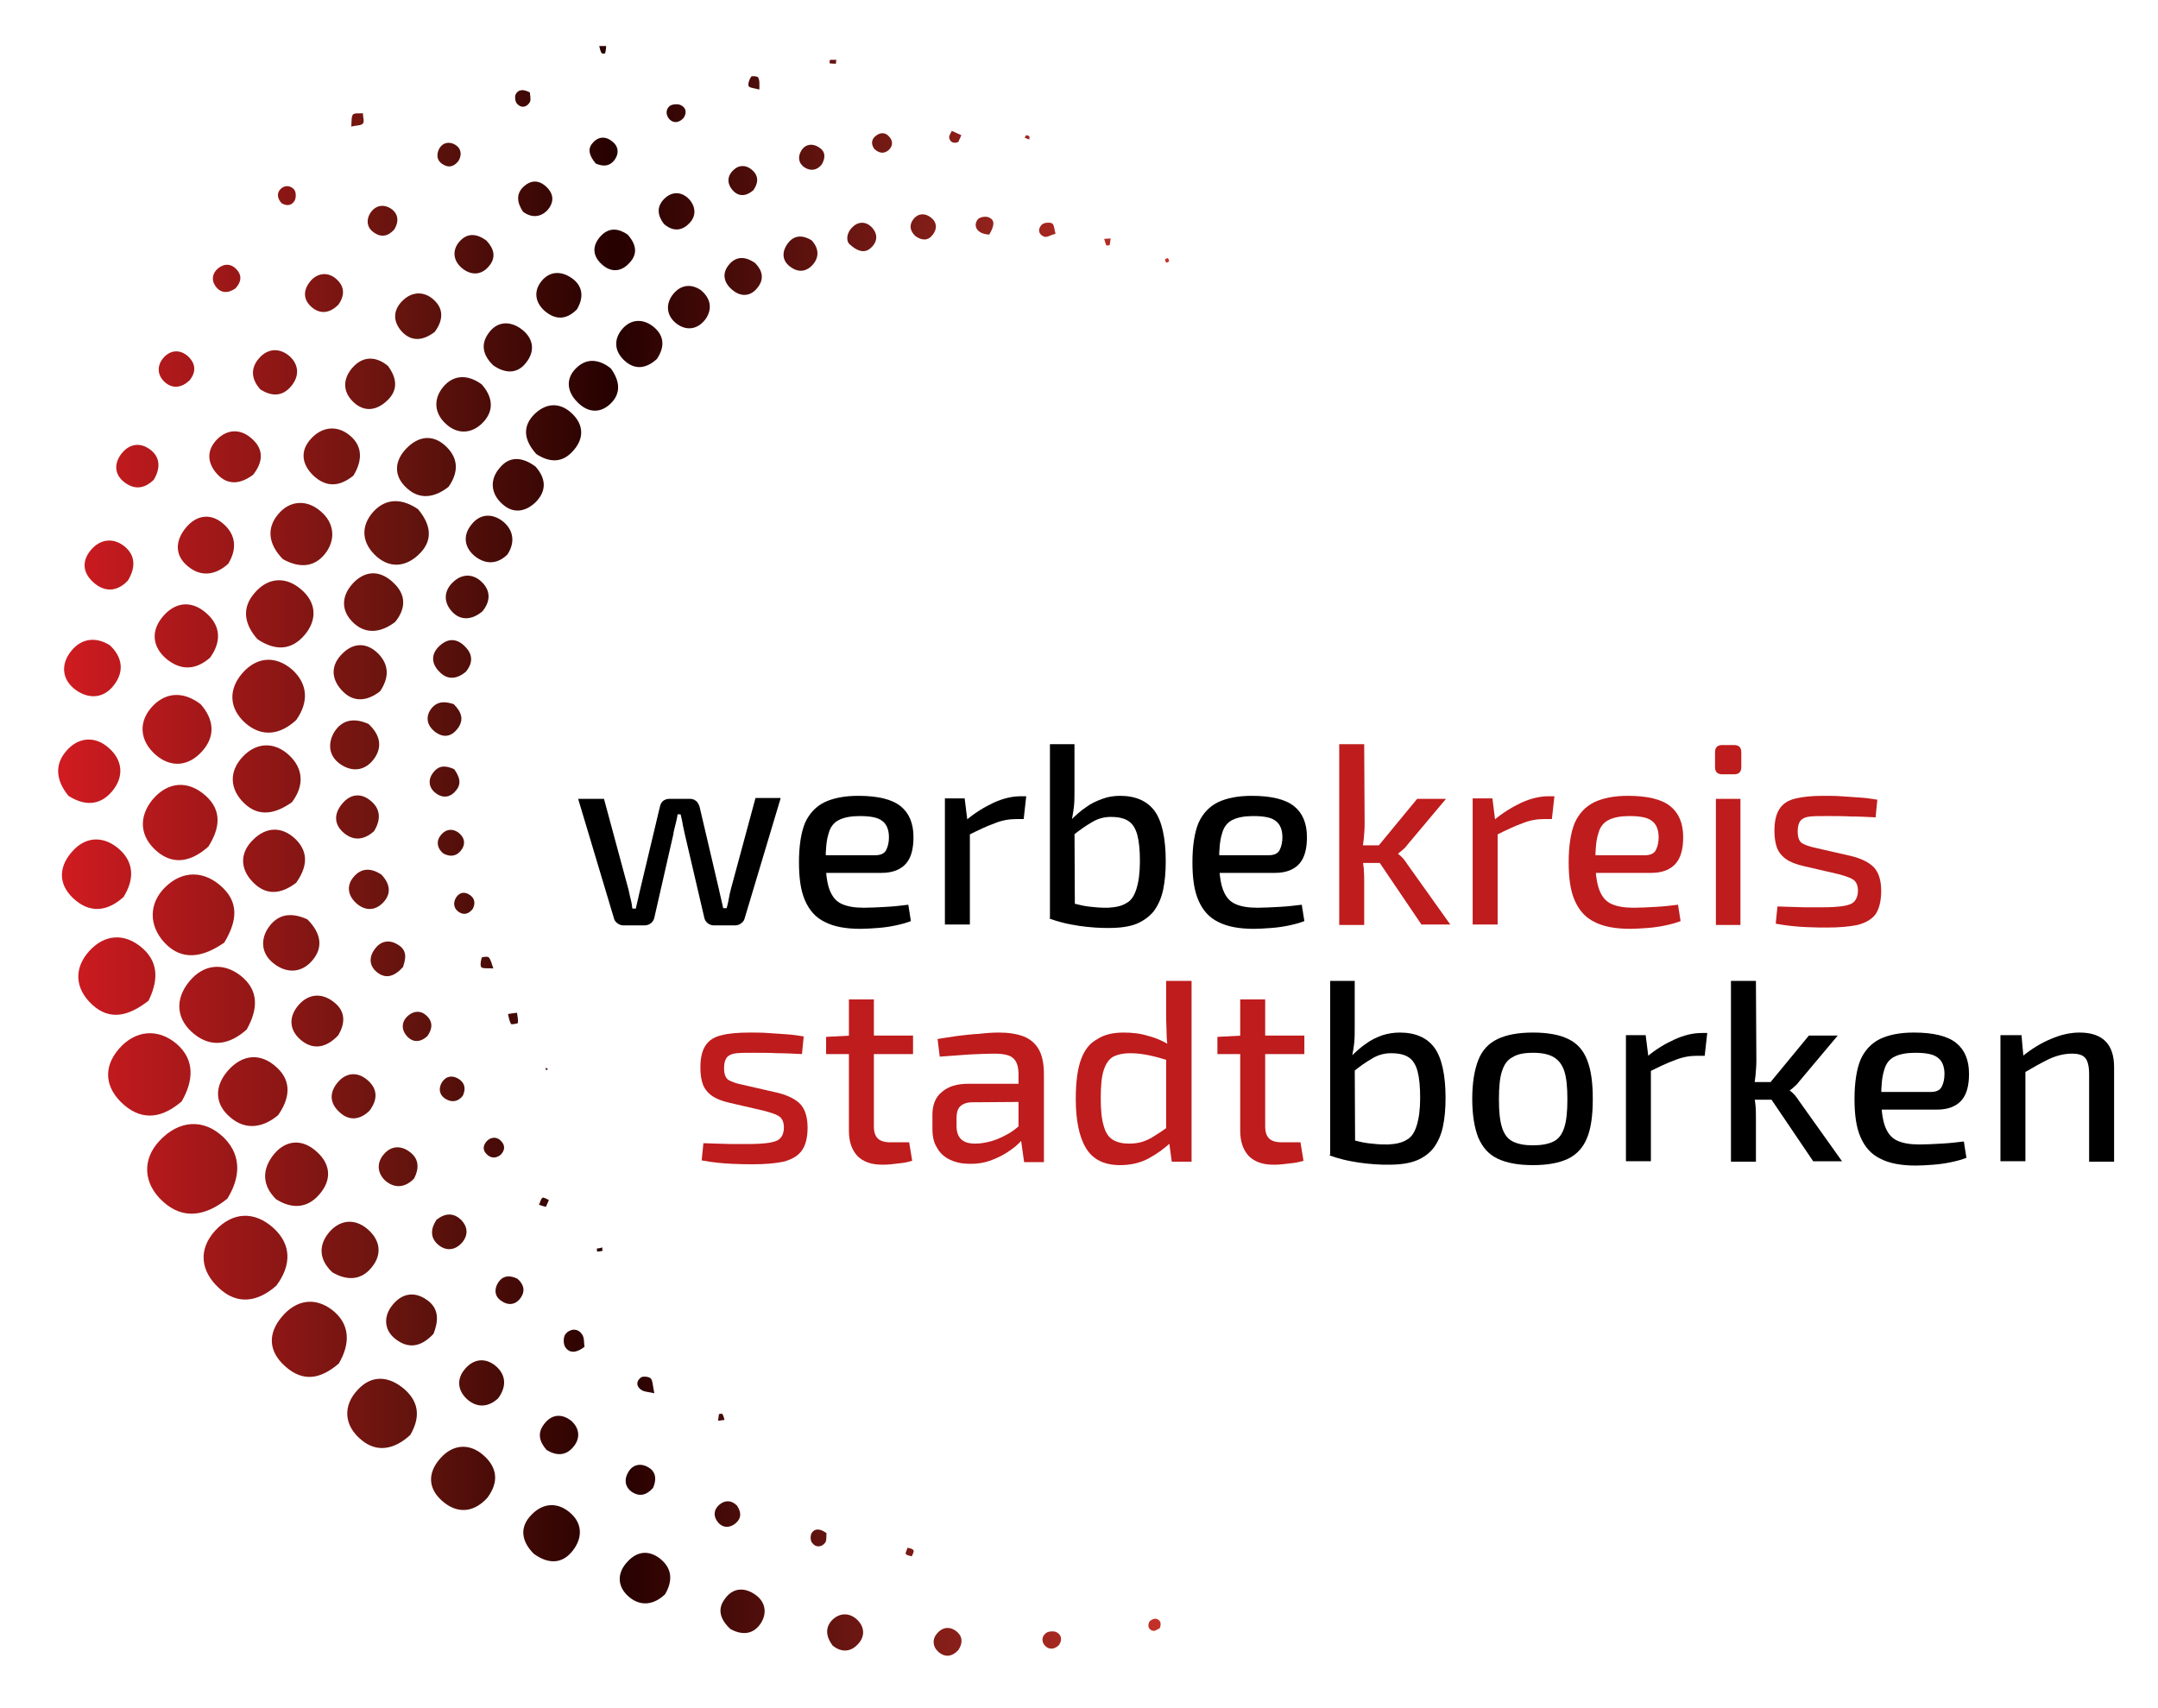 <?xml version="1.0" encoding="utf-8"?>
<!-- Generator: Adobe Illustrator 26.3.1, SVG Export Plug-In . SVG Version: 6.00 Build 0)  -->
<svg version="1.1" id="Ebene_1" xmlns="http://www.w3.org/2000/svg" xmlns:xlink="http://www.w3.org/1999/xlink" x="0px" y="0px"
	 viewBox="0 0 501.3 396.9" style="enable-background:new 0 0 501.3 396.9;" xml:space="preserve">
<style type="text/css">
	.st0{fill:none;}
	.st1{enable-background:new    ;}
	.st2{fill:#BF1C1D;}
	.st3{fill:url(#SVGID_1_);}
</style>
<rect x="133" y="172.9" class="st0" width="493" height="150.1"/>
<g class="st1">
	<path d="M181.3,185.6l-8.3,27.7c-0.1,0.5-0.4,0.9-0.8,1.2c-0.4,0.3-0.9,0.5-1.4,0.5h-5c-0.5,0-1-0.2-1.4-0.5s-0.7-0.8-0.8-1.3
		l-4.5-19.3c-0.2-0.8-0.3-1.5-0.5-2.3c-0.1-0.8-0.3-1.6-0.5-2.4h-0.7c-0.1,0.8-0.3,1.6-0.5,2.4c-0.2,0.8-0.4,1.5-0.5,2.3l-4.4,19.3
		c-0.1,0.5-0.4,1-0.8,1.3c-0.4,0.3-0.9,0.5-1.5,0.5h-4.9c-0.5,0-1-0.2-1.4-0.5c-0.4-0.3-0.7-0.7-0.8-1.2l-8.3-27.7h6l5.7,21.1
		c0.2,0.8,0.3,1.5,0.5,2.2c0.2,0.7,0.3,1.5,0.4,2.2h0.8c0.2-0.8,0.3-1.5,0.5-2.2s0.3-1.5,0.5-2.2l4.6-19.3c0.1-0.5,0.3-0.9,0.7-1.3
		c0.4-0.3,0.9-0.5,1.5-0.5h4.8c0.6,0,1,0.2,1.4,0.5c0.4,0.3,0.6,0.8,0.8,1.3l4.5,19.2c0.2,0.8,0.3,1.5,0.5,2.2
		c0.2,0.7,0.3,1.5,0.5,2.2h0.8c0.2-0.8,0.4-1.5,0.5-2.2c0.1-0.7,0.3-1.5,0.5-2.3l5.7-21.1H181.3z"/>
	<path d="M199.4,184.9c4.5,0,7.8,0.8,9.8,2.4c2,1.6,3,4,3,7.2c0,2.6-0.5,4.7-1.7,6.1c-1.2,1.4-3.1,2.2-5.7,2.2h-16.9v-4.1h15.4
		c1.3,0,2.2-0.4,2.6-1.3c0.4-0.8,0.6-1.8,0.6-2.9c0-1.8-0.6-3.1-1.6-3.8c-1-0.8-2.8-1.1-5.2-1.1c-2,0-3.6,0.3-4.8,0.9
		c-1.2,0.6-2,1.6-2.4,3.1c-0.5,1.5-0.7,3.6-0.7,6.2c0,3,0.3,5.3,0.9,6.9c0.6,1.6,1.5,2.7,2.8,3.3c1.3,0.6,3,0.9,5.2,0.9
		c1.5,0,3.2-0.1,5.1-0.2c1.9-0.1,3.6-0.3,5.2-0.5l0.6,3.8c-1,0.4-2.1,0.7-3.5,1c-1.4,0.3-2.8,0.5-4.2,0.6c-1.4,0.1-2.8,0.2-4,0.2
		c-3.4,0-6.2-0.5-8.3-1.6c-2.1-1-3.6-2.7-4.6-5c-1-2.3-1.4-5.2-1.4-8.9c0-3.8,0.5-6.9,1.4-9.1c1-2.2,2.5-3.8,4.5-4.8
		C193.6,185.4,196.2,184.9,199.4,184.9z"/>
	<path d="M224.1,185.6l0.7,5.6l0.5,0.8v22.8h-5.8v-29.3H224.1z M238.4,184.9l-0.6,5.4H236c-1.6,0-3.3,0.3-5,1
		c-1.7,0.6-3.8,1.6-6.2,2.8l-0.4-3.5c2.1-1.8,4.3-3.1,6.4-4.1c2.2-1,4.3-1.5,6.3-1.5H238.4z"/>
	<path d="M249.6,172.9v10.7c0,1.2,0,2.4-0.1,3.5c-0.1,1.1-0.3,2.2-0.5,3.3l0.6,0.8l0.1,22.6l-5.8-0.3v-40.6H249.6z M260.2,184.9
		c3.6,0,6.3,1.2,8,3.5s2.6,6.3,2.6,11.7c0,2.5-0.2,4.7-0.6,6.6s-1.1,3.5-2.1,4.9c-1,1.3-2.4,2.3-4,3c-1.7,0.7-3.9,1-6.5,1
		c-1,0-2.1,0-3.3-0.1c-1.2-0.1-2.4-0.2-3.7-0.4c-1.2-0.2-2.4-0.4-3.6-0.7c-1.2-0.3-2.2-0.6-3.2-1l4.6-3.8c1,0.3,2.1,0.6,3.1,0.8
		c1,0.2,2,0.3,3.1,0.4c1,0.1,2,0.1,2.8,0.1c1.8-0.1,3.2-0.4,4.3-1.1c1.1-0.6,1.8-1.7,2.3-3.3c0.5-1.6,0.8-3.7,0.8-6.4
		c0-2.6-0.2-4.6-0.6-6.1c-0.4-1.5-1.1-2.6-2-3.2c-1-0.7-2.4-1-4.2-1c-1.5,0-3,0.4-4.3,1.2c-1.4,0.8-3,1.9-4.7,3.3l-0.4-3.6
		c1.2-1.2,2.4-2.3,3.6-3.1c1.2-0.9,2.5-1.5,3.9-2C257.4,185.1,258.8,184.9,260.2,184.9z"/>
	<path d="M290.8,184.9c4.5,0,7.8,0.8,9.8,2.4c2,1.6,3,4,3,7.2c0,2.6-0.5,4.7-1.7,6.1c-1.2,1.4-3.1,2.2-5.7,2.2h-16.9v-4.1h15.4
		c1.3,0,2.2-0.4,2.6-1.3c0.4-0.8,0.6-1.8,0.6-2.9c0-1.8-0.6-3.1-1.6-3.8c-1-0.8-2.8-1.1-5.2-1.1c-2,0-3.6,0.3-4.8,0.9
		c-1.2,0.6-2,1.6-2.4,3.1c-0.5,1.5-0.7,3.6-0.7,6.2c0,3,0.3,5.3,0.9,6.9c0.6,1.6,1.5,2.7,2.8,3.3c1.3,0.6,3,0.9,5.2,0.9
		c1.5,0,3.2-0.1,5.1-0.2c1.9-0.1,3.6-0.3,5.2-0.5l0.6,3.8c-1,0.4-2.1,0.7-3.5,1c-1.4,0.3-2.8,0.5-4.2,0.6c-1.4,0.1-2.8,0.2-4,0.2
		c-3.4,0-6.2-0.5-8.3-1.6c-2.1-1-3.6-2.7-4.6-5c-1-2.3-1.4-5.2-1.4-8.9c0-3.8,0.5-6.9,1.4-9.1c1-2.2,2.5-3.8,4.5-4.8
		C285,185.4,287.6,184.9,290.8,184.9z"/>
</g>
<g class="st1">
	<path class="st2" d="M316.9,172.9l0.1,18.4c0,1.3-0.1,2.5-0.2,3.6c-0.1,1.1-0.3,2.2-0.5,3.5c0.2,1.1,0.4,2.3,0.5,3.4
		c0.1,1.2,0.1,2.3,0.1,3.3v9.8h-5.8v-42H316.9z M321.8,196.4v4.1h-6.8v-4.1H321.8z M335.9,185.6l-8.9,10.6c-0.3,0.4-0.6,0.8-1.1,1.2
		s-0.8,0.7-1.1,0.9v0.1c0.3,0.2,0.6,0.5,1.1,1c0.4,0.5,0.8,1,1.1,1.5l9.9,13.9h-6.7l-11.3-16.7l10.3-12.5H335.9z"/>
	<path class="st2" d="M346.7,185.6l0.7,5.6l0.5,0.8v22.8h-5.8v-29.3H346.7z M361.1,184.9l-0.6,5.4h-1.9c-1.6,0-3.3,0.3-5,1
		c-1.7,0.6-3.8,1.6-6.2,2.8l-0.4-3.5c2.1-1.8,4.3-3.1,6.4-4.1c2.2-1,4.3-1.5,6.3-1.5H361.1z"/>
	<path class="st2" d="M378.2,184.9c4.5,0,7.8,0.8,9.8,2.4c2,1.6,3,4,3,7.2c0,2.6-0.5,4.7-1.7,6.1c-1.2,1.4-3.1,2.2-5.7,2.2h-16.9
		v-4.1h15.4c1.3,0,2.2-0.4,2.6-1.3c0.4-0.8,0.6-1.8,0.6-2.9c0-1.8-0.6-3.1-1.6-3.8c-1-0.8-2.8-1.1-5.2-1.1c-2,0-3.6,0.3-4.8,0.9
		c-1.2,0.6-2,1.6-2.4,3.1c-0.5,1.5-0.7,3.6-0.7,6.2c0,3,0.3,5.3,0.9,6.9c0.6,1.6,1.5,2.7,2.8,3.3c1.3,0.6,3,0.9,5.2,0.9
		c1.5,0,3.2-0.1,5.1-0.2c1.9-0.1,3.6-0.3,5.2-0.5l0.6,3.8c-1,0.4-2.1,0.7-3.5,1c-1.4,0.3-2.8,0.5-4.2,0.6s-2.8,0.2-4,0.2
		c-3.4,0-6.2-0.5-8.3-1.6c-2.1-1-3.6-2.7-4.6-5c-1-2.3-1.4-5.2-1.4-8.9c0-3.8,0.5-6.9,1.4-9.1c1-2.2,2.5-3.8,4.5-4.8
		C372.4,185.4,375,184.9,378.2,184.9z"/>
	<path class="st2" d="M402.8,173.1c1.2,0,1.7,0.6,1.7,1.7v3.4c0,1.2-0.6,1.7-1.7,1.7h-2.7c-1.2,0-1.7-0.6-1.7-1.7v-3.4
		c0-1.2,0.6-1.7,1.7-1.7H402.8z M404.3,185.6v29.3h-5.7v-29.3H404.3z"/>
	<path class="st2" d="M423.6,184.9c1.3,0,2.7,0,4.1,0.1c1.5,0.1,2.9,0.2,4.4,0.3c1.5,0.1,2.8,0.3,4,0.5l-0.4,4.1
		c-1.9-0.1-3.8-0.2-5.6-0.2c-1.9-0.1-3.7-0.1-5.5-0.1c-1.8,0-3.1,0-4.1,0.1s-1.7,0.4-2.2,0.9c-0.4,0.5-0.7,1.3-0.7,2.5
		c0,1.4,0.3,2.3,1,2.8c0.7,0.4,1.7,0.8,3.2,1.1l8.3,1.9c2.4,0.6,4.1,1.5,5.2,2.6c1.1,1.2,1.7,3,1.7,5.5c0,2.4-0.5,4.2-1.3,5.4
		c-0.9,1.2-2.3,2-4.2,2.5c-1.9,0.4-4.3,0.6-7.1,0.6c-1.1,0-2.7,0-4.8-0.1c-2.1-0.1-4.5-0.3-7.1-0.8l0.4-4c0.9,0,1.9,0.1,3,0.1
		s2.2,0.1,3.5,0.1c1.2,0,2.5,0,3.7,0c2.2,0,3.8-0.1,5.1-0.3c1.2-0.2,2.1-0.5,2.6-1.1s0.8-1.4,0.8-2.4c0-1.3-0.4-2.2-1.2-2.7
		c-0.8-0.5-1.9-0.8-3.3-1.2l-8.2-1.9c-1.7-0.4-3-0.9-4-1.6c-1-0.7-1.7-1.6-2.1-2.6c-0.4-1.1-0.6-2.4-0.6-4c0-2.2,0.4-3.9,1.2-5.1
		c0.8-1.2,2-2,3.8-2.4S420.8,184.9,423.6,184.9z"/>
</g>
<g class="st1">
</g>
<g class="st1">
	<path class="st2" d="M174.2,239.9c1.3,0,2.7,0,4.1,0.1c1.5,0.1,2.9,0.2,4.4,0.3c1.5,0.1,2.8,0.3,4,0.5l-0.4,4.1
		c-1.9-0.1-3.8-0.2-5.6-0.2c-1.9-0.1-3.7-0.1-5.5-0.1c-1.8,0-3.1,0-4.1,0.1c-1,0.1-1.7,0.4-2.2,0.9c-0.4,0.5-0.7,1.3-0.7,2.5
		c0,1.4,0.3,2.3,1,2.8c0.7,0.4,1.7,0.8,3.2,1.1l8.3,1.9c2.4,0.6,4.1,1.5,5.2,2.6c1.1,1.2,1.7,3,1.7,5.5c0,2.4-0.5,4.2-1.4,5.4
		c-0.9,1.2-2.3,2-4.2,2.5c-1.9,0.4-4.3,0.6-7.1,0.6c-1.1,0-2.7,0-4.8-0.1c-2.1-0.1-4.5-0.3-7.1-0.8l0.4-4c0.9,0,1.9,0.1,3,0.1
		s2.2,0.1,3.5,0.1c1.2,0,2.4,0,3.7,0c2.2,0,3.8-0.1,5.1-0.3c1.2-0.2,2.1-0.5,2.6-1.1c0.5-0.5,0.8-1.4,0.8-2.4c0-1.3-0.4-2.2-1.2-2.7
		c-0.8-0.5-1.9-0.8-3.3-1.2l-8.2-1.9c-1.7-0.4-3-0.9-4-1.6c-1-0.7-1.7-1.6-2.1-2.6c-0.4-1.1-0.6-2.4-0.6-4c0-2.2,0.4-3.9,1.2-5.1
		c0.8-1.2,2-2,3.8-2.4C169.2,240.1,171.4,239.9,174.2,239.9z"/>
	<path class="st2" d="M212.1,240.6v4.3h-20.2v-4l5.8-0.3H212.1z M203,232.1v29.5c0,1.4,0.3,2.3,0.9,2.9c0.6,0.6,1.6,0.9,3,0.9h4.3
		l0.7,4.3c-0.7,0.2-1.5,0.4-2.3,0.5c-0.9,0.1-1.7,0.2-2.6,0.3c-0.9,0.1-1.6,0.1-2.1,0.1c-2.5,0-4.4-0.7-5.7-2c-1.3-1.4-2-3.3-2-5.9
		v-30.5H203z"/>
	<path class="st2" d="M239.8,251.9l-0.1,4.1l-13.8,0.1c-1.4,0-2.3,0.4-2.9,1s-0.8,1.6-0.8,2.7v1.8c0,1.4,0.4,2.5,1.1,3.1
		c0.7,0.7,1.8,1,3.3,1c1.1,0,2.4-0.2,3.8-0.6c1.4-0.4,2.8-1.1,4.2-1.9c1.4-0.9,2.7-2,3.8-3.3v3.8c-0.4,0.6-1,1.2-1.8,2
		c-0.8,0.8-1.8,1.5-2.9,2.2c-1.1,0.7-2.4,1.3-3.8,1.8c-1.4,0.5-2.9,0.7-4.5,0.7c-1.8,0-3.3-0.3-4.6-0.9c-1.3-0.6-2.4-1.5-3.1-2.8
		c-0.8-1.2-1.1-2.7-1.1-4.5v-3.2c0-2.3,0.7-4.1,2.2-5.3c1.5-1.3,3.5-1.9,6.1-1.9H239.8z M232.1,239.9c2.2,0,4.1,0.3,5.7,0.9
		c1.5,0.6,2.7,1.6,3.5,3c0.8,1.4,1.2,3.3,1.2,5.8v20.4h-4.6l-0.9-6.4l-0.4-0.7v-13.3c0-1.7-0.4-3-1.2-3.7c-0.8-0.8-2.3-1.1-4.6-1.1
		c-1.5,0-3.4,0.1-5.7,0.2c-2.3,0.2-4.6,0.3-6.8,0.5l-0.5-4.1c1.4-0.2,2.9-0.5,4.5-0.7c1.7-0.2,3.3-0.4,5.1-0.5
		C229.1,240,230.7,239.9,232.1,239.9z"/>
	<path class="st2" d="M261,239.9c2,0,3.9,0.2,5.8,0.8c1.9,0.5,3.7,1.3,5.3,2.4l-0.4,3.4c-1.8-0.6-3.3-1-4.7-1.3
		c-1.4-0.3-2.9-0.5-4.5-0.5s-2.9,0.3-3.9,0.8c-1,0.6-1.7,1.6-2.2,3.1c-0.5,1.5-0.7,3.7-0.7,6.5c0,2.8,0.2,4.9,0.7,6.5
		c0.4,1.5,1.1,2.6,2.1,3.2c1,0.6,2.2,0.9,3.7,0.9c1.1,0,2.1-0.1,3.1-0.4c0.9-0.3,1.9-0.7,2.9-1.4c1-0.6,2.2-1.4,3.5-2.4l0.5,3.7
		c-1.5,1.5-3.3,2.8-5.3,3.9c-2,1.1-4.3,1.6-6.7,1.6c-3.7,0-6.3-1.3-7.9-3.9c-1.6-2.6-2.4-6.5-2.4-11.5c0-3.8,0.4-6.9,1.2-9.1
		c0.8-2.2,2-3.8,3.7-4.7C256.4,240.4,258.5,239.9,261,239.9z M276.8,227.9v42h-4.6l-0.7-5.2l-0.6-0.5v-19.9l0.4-0.9
		c-0.2-1.1-0.3-2.2-0.3-3.3c0-1.1-0.1-2.2-0.1-3.4v-8.8H276.8z"/>
	<path class="st2" d="M303,240.6v4.3h-20.2v-4l5.8-0.3H303z M293.9,232.1v29.5c0,1.4,0.3,2.3,0.9,2.9c0.6,0.6,1.6,0.9,3,0.9h4.3
		l0.7,4.3c-0.7,0.2-1.5,0.4-2.3,0.5s-1.7,0.2-2.6,0.3c-0.9,0.1-1.5,0.1-2.1,0.1c-2.5,0-4.4-0.7-5.7-2c-1.3-1.4-2-3.3-2-5.9v-30.5
		H293.9z"/>
</g>
<g class="st1">
	<path d="M314.7,227.9v10.7c0,1.2,0,2.4-0.1,3.5c-0.1,1.1-0.3,2.2-0.5,3.3l0.6,0.8l0.1,22.6l-5.8-0.3v-40.6H314.7z M325.2,239.9
		c3.6,0,6.3,1.2,8,3.5c1.7,2.3,2.6,6.3,2.6,11.7c0,2.5-0.2,4.7-0.6,6.6s-1.1,3.5-2.1,4.9c-1,1.3-2.3,2.3-4,3s-3.9,1-6.5,1
		c-1,0-2.1,0-3.3-0.1s-2.4-0.2-3.7-0.4c-1.2-0.2-2.4-0.4-3.6-0.7c-1.2-0.3-2.2-0.6-3.2-1l4.6-3.8c1,0.3,2.1,0.6,3.1,0.8
		c1,0.2,2,0.3,3.1,0.4c1,0.1,2,0.1,2.9,0.1c1.8-0.1,3.2-0.4,4.3-1.1c1.1-0.6,1.8-1.7,2.3-3.3c0.5-1.6,0.8-3.7,0.8-6.4
		c0-2.6-0.2-4.7-0.6-6.2c-0.4-1.5-1.1-2.6-2-3.2c-1-0.7-2.4-1-4.2-1c-1.5,0-3,0.4-4.3,1.2c-1.4,0.8-3,1.9-4.7,3.3l-0.4-3.6
		c1.2-1.2,2.4-2.3,3.6-3.1c1.2-0.9,2.5-1.5,3.9-2C322.5,240.1,323.8,239.9,325.2,239.9z"/>
	<path d="M356.1,239.9c3.4,0,6.2,0.5,8.2,1.5c2.1,1,3.5,2.6,4.4,4.9c0.9,2.3,1.3,5.2,1.3,9c0,3.8-0.4,6.8-1.3,9
		c-0.9,2.3-2.4,3.9-4.4,4.9c-2.1,1-4.8,1.5-8.2,1.5c-3.4,0-6.1-0.5-8.2-1.5c-2.1-1-3.5-2.6-4.5-4.9c-0.9-2.3-1.4-5.3-1.4-9
		c0-3.7,0.5-6.7,1.4-9c0.9-2.3,2.4-3.9,4.5-4.9C350,240.4,352.7,239.9,356.1,239.9z M356.1,244.6c-2,0-3.6,0.3-4.7,1
		c-1.2,0.6-2,1.7-2.5,3.3c-0.5,1.5-0.7,3.7-0.7,6.5c0,2.8,0.2,4.9,0.7,6.5c0.5,1.6,1.3,2.7,2.5,3.3c1.2,0.6,2.7,0.9,4.7,0.9
		c2,0,3.6-0.3,4.8-0.9c1.2-0.6,2-1.7,2.5-3.3c0.5-1.6,0.7-3.7,0.7-6.5c0-2.8-0.2-4.9-0.7-6.5c-0.5-1.5-1.3-2.6-2.5-3.3
		C359.7,244.9,358.1,244.6,356.1,244.6z"/>
	<path d="M382.3,240.6l0.7,5.6l0.5,0.8v22.8h-5.8v-29.3H382.3z M396.6,239.9l-0.6,5.4h-1.9c-1.6,0-3.3,0.3-5,1
		c-1.7,0.6-3.8,1.6-6.2,2.8l-0.4-3.5c2.1-1.8,4.3-3.1,6.5-4.1c2.2-1,4.3-1.5,6.3-1.5H396.6z"/>
	<path d="M407.9,227.9l0.1,18.4c0,1.3-0.1,2.5-0.2,3.6c-0.1,1.1-0.3,2.2-0.5,3.5c0.2,1.1,0.4,2.3,0.5,3.4s0.1,2.3,0.1,3.3v9.8h-5.8
		v-42H407.9z M412.8,251.4v4.1h-6.8v-4.1H412.8z M426.9,240.6l-8.9,10.6c-0.3,0.4-0.6,0.8-1.1,1.2c-0.4,0.4-0.8,0.7-1.1,0.9v0.1
		c0.3,0.2,0.6,0.5,1.1,1c0.4,0.5,0.8,1,1.1,1.5l9.9,13.9h-6.7l-11.3-16.7l10.3-12.5H426.9z"/>
	<path d="M444.6,239.9c4.5,0,7.8,0.8,9.8,2.4c2,1.6,3,4,3,7.2c0,2.6-0.5,4.7-1.7,6.1c-1.2,1.4-3.1,2.2-5.7,2.2h-16.9v-4.1h15.4
		c1.3,0,2.2-0.4,2.6-1.3c0.4-0.8,0.6-1.8,0.6-2.9c0-1.8-0.6-3.1-1.6-3.8c-1-0.8-2.8-1.1-5.2-1.1c-2,0-3.6,0.3-4.8,0.9
		c-1.2,0.6-2,1.6-2.4,3.1c-0.5,1.5-0.7,3.6-0.7,6.2c0,3,0.3,5.3,0.9,6.9c0.6,1.6,1.5,2.7,2.8,3.3c1.3,0.6,3,0.9,5.2,0.9
		c1.5,0,3.2-0.1,5.1-0.2c1.9-0.1,3.6-0.3,5.2-0.5l0.6,3.8c-1,0.4-2.1,0.7-3.5,1c-1.4,0.3-2.8,0.5-4.2,0.6c-1.4,0.1-2.8,0.2-4,0.2
		c-3.4,0-6.2-0.5-8.3-1.6c-2.1-1-3.6-2.7-4.6-5c-1-2.3-1.4-5.2-1.4-8.9c0-3.8,0.5-6.9,1.4-9.1c1-2.2,2.5-3.8,4.5-4.8
		C438.8,240.4,441.4,239.9,444.6,239.9z"/>
	<path d="M469.6,240.6l0.5,5.6l0.4,0.8v22.8h-5.8v-29.3H469.6z M483.1,239.9c5.3,0,8,2.7,8,8v22h-5.8v-20.3c0-1.8-0.3-3.1-0.9-3.8
		c-0.6-0.7-1.6-1-3.1-1c-1.7,0-3.4,0.4-5.2,1.2c-1.7,0.8-3.8,2-6.2,3.4l-0.2-3.9c2.2-1.8,4.5-3.2,6.7-4.1
		C478.7,240.4,480.9,239.9,483.1,239.9z"/>
</g>
<linearGradient id="SVGID_1_" gradientUnits="userSpaceOnUse" x1="13.444" y1="200.069" x2="271.62" y2="200.069" gradientTransform="matrix(1 0 0 -1 0 397.89)">
	<stop  offset="0" style="stop-color:#D11B21"/>
	<stop  offset="0.312" style="stop-color:#65140E"/>
	<stop  offset="0.5" style="stop-color:#250100"/>
	<stop  offset="1" style="stop-color:#C63229"/>
</linearGradient>
<path class="st3" d="M52.8,278.5c-5.2,4.2-10.4,4.8-14.9,0.7c-4.6-4.1-5-9.8-0.8-14.2c4.3-4.6,10.1-5.4,15-0.6
	C56.4,268.8,55.6,274,52.8,278.5z M63.4,285.2c-4.3-3.8-9.3-3.7-13.4,0.7c-4.1,4.5-3.3,9.5,0.8,13.3c4.3,4.1,9.1,3.3,13.4-0.5
	C67.7,294,67.8,289.1,63.4,285.2z M41,242.5c-4.4-3.7-9.6-3.1-13.3,1.1c-3.8,4.3-3.4,9.2,1.1,13.1c4.5,3.9,9.1,2.9,13.4-0.8
	C44.9,251.2,45.4,246.3,41,242.5z M51.8,206.3c-4.2-4.1-9.4-4.2-13.5-0.1c-3.8,3.8-3.7,8.9-0.1,12.8c4.1,4.4,9,3.4,13.9,0
	C54.6,214.8,55.9,210.3,51.8,206.3z M33.1,220.3c-4.1-3.6-8.8-3.3-12.4,0.7c-3.6,4-3.3,8.7,0.7,12.4c4.1,3.8,8.5,2.7,13.1-0.9
	C36.5,228.4,37.2,223.9,33.1,220.3z M55.8,226.6c-4.1-3.1-8.6-2.5-11.8,1.4c-3.5,4.2-3.1,9,1.3,12.4c4,3.1,8.2,2.2,12-1.2
	C59.9,234.6,60.3,230.1,55.8,226.6z M47.8,184.9c-4.1-3.7-8.8-3.3-12.3,0.8c-3.4,4.1-3.1,8.8,1.2,12.3c4,3.2,8.1,1.9,11.7-1.3
	C51,192.6,51.7,188.4,47.8,184.9z M77.1,304.3c-4-3-8.3-2.3-11.6,1.6c-3.3,3.9-3.2,8,0.7,11.5c4.3,3.9,8.4,2.9,12.5-0.6
	C81.4,312.2,81.4,307.6,77.1,304.3z M67.9,155.6c-3.8-3.3-8.2-3.1-11.6,0.8c-3.3,3.8-3.1,8.2,0.7,11.6c3.8,3.3,8,2.8,11.8-0.7
	C71.7,163.2,71.6,159,67.9,155.6z M64.4,248.1c-3.8-3.6-8.1-3.2-11.5,0.7c-3.1,3.6-3.1,7.7,0.6,10.8c3.5,3,7.5,2.5,11.1-0.5
	C67.2,255.4,67.9,251.4,64.4,248.1z M35.6,163.9c-3.6,3.7-3.2,8.2,0.6,11.5c3.6,3.1,7.7,2.6,10.8-0.9c3.1-3.5,2.7-7.4-0.4-10.9
	C42.9,160.8,38.9,160.6,35.6,163.9z M27.7,197.3c-3.5-3.1-7.7-3.1-10.9,0.5c-3.5,3.9-3.2,8.2,0.9,11.5c3.7,3,7.6,2.2,11-0.9
	C31.2,204.4,31.2,200.4,27.7,197.3z M94,322.8c-3.6-3.1-7.6-3.5-10.9,0.1c-3.6,3.8-3.1,8.4,0.8,11.6c3.5,3,7.6,2.4,11.4-1.1
	C97.4,329.8,97.7,326.1,94,322.8z M70.7,147.6c3.1-3.6,2.8-7.7-0.8-10.7c-3.5-3-7.6-2.8-10.7,0.8c-3.2,3.6-2.4,7.4,0.6,10.8
	C63.8,151.2,67.6,151.2,70.7,147.6z M67.2,175.5c-3.4-3.2-7.6-3.1-10.8,0.3c-3.3,3.5-3,7.6,0.3,10.8c3.5,3.4,7.4,2.4,11.1-0.2
	C70.7,182.6,70.5,178.6,67.2,175.5z M86.9,118.7c-3.3,3.5-2.9,7.6,0.7,10.7c3.4,2.9,7.2,2.1,10.1-1c3.1-3.3,2.1-6.9-0.6-10.1
	C93.6,115.9,89.9,115.6,86.9,118.7z M112.3,338.1c-3.3-2.9-7.1-2.5-9.9,0.6c-3.3,3.6-3,7.5,0.9,10.5c3.4,2.6,7,2,9.9-1.2
	C115.9,344.4,115.6,341,112.3,338.1z M48.2,142.7c-3.5-3.3-7.5-3-10.5,0.7c-2.7,3.3-2.3,7,1.1,9.8c3.4,2.7,6.8,2.4,10-0.4
	C51.4,149.2,51.3,145.6,48.2,142.7z M75.4,128.8c2.7-3.3,2.3-7.3-0.9-10c-3.2-2.8-7.2-2.6-9.9,0.7c-2.7,3.2-2.3,6.9,1.1,10.4
	C68.9,131.7,72.6,132.2,75.4,128.8z M74.1,277.6c3.3-3.7,2.6-7.6-1.1-10.5c-3.4-2.7-7.1-2-9.7,1.5c-2.5,3.4-2.3,6.9,0.8,10
	C67.7,280.9,71.3,280.8,74.1,277.6z M26,183.9c2.9-3.4,2.5-7.3-0.7-10.1c-3.2-2.9-7.2-2.6-10,0.8c-2.8,3.3-2.1,7,0.6,10.3
	C19.5,187.2,23.1,187.3,26,183.9z M68.7,195c-3.2-3.1-6.9-2.9-9.9,0.1c-3.2,3.1-3,6.9,0,9.9c3.1,3.2,6.6,2.7,10,0.1
	C71.2,201.7,71.9,198.2,68.7,195z M91.4,135.4c-2.9-2.8-6.2-3-9.1-0.2c-2.8,2.8-3.3,6.2-0.6,9.1c3,3.2,6.7,2.8,10.1,0.2
	C94.3,141.4,94.4,138.2,91.4,135.4z M103.9,104c-2.8-2.9-6.1-3-9.1-0.2c-3.2,3-3.6,6.7-0.2,9.7c2.9,2.6,6.3,2.2,9.6-0.4
	C106.3,110.1,106.7,106.9,103.9,104z M52,121.8c-3-2.7-6.4-2.2-8.9,0.9c-2.5,3.1-2.5,6.5,0.7,9c3,2.4,6.3,1.9,9.2-0.7
	C55.1,127.6,54.8,124.3,52,121.8z M16.5,151.3c-2.4,3-2.2,6.6,1.1,9c3.2,2.3,6.7,1.9,9-1.3c2.3-3.1,1.8-6.4-1.1-9.1
	C22.1,147.8,18.8,148.4,16.5,151.3z M133.1,360.2c2.1-2.7,2.3-6-0.4-8.5c-3-2.8-6.5-2.6-9.2,0.2c-2.9,2.9-2.4,6.2,0.5,9.1
	C127.3,363.4,130.6,363.5,133.1,360.2z M86.3,294.5c2.6-3.1,2-6.5-1-9c-3.1-2.6-6.6-2-9,1c-2.4,3-2.1,6.3,0.9,9.1
	C80.4,297.5,83.8,297.6,86.3,294.5z M62.5,215.3c-2.1,2.9-1.8,6.2,0.9,8.4c3,2.5,6.6,2.5,9.2-0.6c2.6-3.1,1.9-6.4-1.2-9.5
	C68.3,212.2,65,211.9,62.5,215.3z M81.3,101.2c-3.1-2.6-6.7-2-9.2,0.9c-2.4,2.7-2,5.8,0.7,8.4c3,2.8,6.1,2.6,9.3,0
	C84.1,107.2,84.4,103.8,81.3,101.2z M103.4,89.4c-2.8,2.9-2.7,6.5,0.2,9.1c2.9,2.7,6.5,2.2,9-0.8c2.3-2.8,1.6-5.8-0.7-8.4
	C109,87.2,105.9,86.9,103.4,89.4z M88,152c-2.6-2.7-5.7-2.8-8.3-0.3c-3.1,2.9-2.8,6.3,0.1,9.1c2.6,2.5,5.7,2,8.5-0.2
	C90.3,157.6,90.5,154.7,88,152z M77.4,232.7c-2.9-2.2-6-1.7-8.2,1c-2.3,2.8-1.9,5.9,0.9,8.1c2.8,2.2,5.8,1.6,8.5-1.3
	C80.1,237.9,80.5,235,77.4,232.7z M58.7,102.1c-2.5-2.4-5.6-2.6-8.2-0.1c-2.6,2.6-2.4,5.6,0,8.2c2.5,2.7,5.5,2.2,8.3,0.1
	C61,107.5,61.4,104.6,58.7,102.1z M99,301.9c-3.1-2.1-6.1-1.2-8.2,1.8c-1.8,2.6-1.4,5.6,1.2,7.5c2.9,2.2,5.8,1.8,8.7-1.3
	C101.8,307.1,102.2,304,99,301.9z M153.3,362.1c-2.6-2-5.3-1.7-7.5,0.7c-2.6,2.7-2.4,5.9,0.3,8.2c2.7,2.3,5.8,1.9,8.4-0.6
	C156.3,367.3,156.2,364.4,153.3,362.1z M77.7,170c-1.6,2.6-1.4,5.6,1.3,7.5c3,2.1,6.1,1.5,8.1-1.5c1.7-2.6,1.2-5.3-1.5-7.8
	C82.7,166.9,79.7,166.9,77.7,170z M81.9,85.4c-2.3,2.6-2.4,5.7,0.4,8.2c2.5,2.2,5.2,1.7,7.5-0.4c2.8-2.5,2.4-5.4,0.3-8.2
	C87.3,82.7,84.3,82.7,81.9,85.4z M28.6,126.7c-2.5-1.8-5.4-1.4-7.5,1.1c-2.4,2.9-1.7,5.8,1.2,8c2.6,1.9,5.2,1.4,7.4-0.9
	C31.6,131.8,31.5,128.8,28.6,126.7z M122.1,84.4c2.4-2.9,1.8-6-1.2-8.1c-2.6-1.8-5.5-1.6-7.4,1.1c-2,2.7-1.2,5.3,1.1,7.5
	C117.2,86.7,120,87,122.1,84.4z M100.7,69.6c-2.1-1.9-4.8-1.9-6.9,0c-2.5,2.2-2.7,5-0.4,7.5c2.3,2.4,5,2,7.6,0
	C102.9,74.5,103.2,71.8,100.7,69.6z M115.2,317.4c-2.5-2.1-5.3-1.7-7.3,0.8c-1.8,2.2-1.6,4.7,0.4,6.7c2.3,2.2,5,2.2,7.4,0
	C117.7,322.2,117.6,319.5,115.2,317.4z M176.7,377.2c1.5-2.3,1.2-4.9-1.1-6.6c-2.6-1.9-5.4-1.8-7.3,1c-1.7,2.3-1,4.7,1.4,6.9
	C172.1,379.8,174.8,380,176.7,377.2z M132.8,64.6c-2.6-1.8-5.4-1.6-7.3,1.1c-1.6,2.3-1,4.8,1.1,6.6c2.5,2.1,5,2,7.4-0.4
	C135.7,69.1,135.4,66.4,132.8,64.6z M67.3,90.1c2.3-2.4,2.3-5.3-0.1-7.4c-2.5-2.1-5.4-1.7-7.4,1c-1.7,2.3-1.2,4.7,0.7,6.8
	C62.9,92,65.3,92.2,67.3,90.1z M85.2,250.8c-2.2-1.8-4.7-1.6-6.6,0.5c-2.2,2.5-2.1,5.1,0.5,7.3c2.2,1.9,4.6,1.5,6.7-0.5
	C87.8,255.5,87.8,252.9,85.2,250.8z M35.2,104.7c-2.5-2.1-5.3-1.7-7.2,1c-1.6,2.3-1.3,4.8,1.1,6.5c2.4,1.7,4.6,1.2,6.6-0.7
	C37.2,109,37.3,106.5,35.2,104.7z M139.5,54.9c-2,2.2-1.9,4.6,0.4,6.6c1.9,1.7,4.1,1.7,5.9,0c2.2-2,2.4-4.3,0-7
	C143.9,53.2,141.6,52.6,139.5,54.9z M86.4,186.3c-2.5-2.3-5.2-1.9-7.2,0.8c-1.8,2.4-1.4,4.8,0.9,6.6c2.3,1.8,4.7,1.3,6.8-0.6
	C88.3,190.8,88.6,188.3,86.4,186.3z M78.2,64.9c-1.8-1.7-4.2-1.6-5.9,0.2c-1.9,2.1-2.1,4.6,0.4,6.5c2,1.5,4.1,1,5.9-0.8
	C80.1,68.7,80.1,66.6,78.2,64.9z M106.5,56.4c-1.5,2-1.1,4.2,0.7,5.8c2.2,1.9,4.7,1.8,6.5-0.5c1.6-2,1-4-0.7-5.8
	C110.7,54.2,108.4,54,106.5,56.4z M82.1,203.8c-1.6,1.9-1.3,4.1,0.4,5.8c2,2,4.5,2.2,6.5,0.1c2-2.1,1.6-4.4-0.4-6.5
	C86.2,201.6,83.9,201.6,82.1,203.8z M95.4,267.8c-2.2-1.8-4.7-1.7-6.5,0.7c-1.5,2-1.1,4.3,0.7,5.9c2.2,1.8,4.6,1.5,6.6-0.6
	C97.4,271.5,97.3,269.3,95.4,267.8z M199.2,382.1c1.8-1.8,1.7-4.1-0.1-5.8c-1.8-1.7-4.1-1.6-5.8,0.1c-1.7,1.8-1.4,3.9,0.1,5.9
	C195.3,383.9,197.5,383.9,199.2,382.1z M160,52c1.8-1.7,1.7-4,0-5.8c-1.8-1.8-4-1.7-5.7,0c-1.8,1.8-1.6,3.8-0.1,5.8
	C156.1,53.7,158.2,53.8,160,52z M133.4,335.9c1.5-2,1.1-4.2-0.7-5.8c-2.3-1.8-4.7-1.5-6.4,0.9c-1.5,2-1,4,0.7,5.9
	C129.3,338.3,131.6,338.3,133.4,335.9z M101.8,289.2c1.9,1.6,4.1,1.3,5.7-0.7c1.3-1.7,1.1-3.5-0.3-5c-1.8-1.8-3.8-1.7-5.8-0.1
	C100,285.5,99.9,287.6,101.8,289.2z M127.2,48.8c1.3-1.5,1.6-3.3,0.1-5c-1.7-1.9-3.7-2.2-5.6-0.5c-1.9,1.7-1.6,3.8-0.2,5.9
	C123.4,50.6,125.5,50.6,127.2,48.8z M43.7,82.8c-1.9-1.7-4.1-1.5-5.7,0.3c-1.6,1.8-1.5,4.1,0.3,5.7c1.8,1.6,3.9,1.3,5.7-0.4
	C45.6,86.5,45.5,84.5,43.7,82.8z M92.3,219.4c-1.8-1.1-3.7-0.8-5,0.8c-1.6,1.9-1.7,4.1,0.3,5.7c2,1.6,4,1,6-1.2
	C94.2,222.9,94.8,220.8,92.3,219.4z M142.8,37.1c1-1.4,0.9-3-0.4-4.1c-1.6-1.4-3.4-1.4-4.8,0.3c-1.1,1.3-0.8,2.8,0.8,4.7
	C139.6,38.5,141.4,39,142.8,37.1z M174.6,39.4c-1.3-1.1-2.9-1.1-4.1,0c-1.6,1.4-1.7,3.2-0.3,4.8c1.4,1.6,3.2,1.4,4.8,0
	C176.2,42.5,176.3,40.8,174.6,39.4z M99,235.9c-1.3-1.2-2.9-1-4.1,0c-1.6,1.3-1.8,3.2-0.4,4.8c1.4,1.6,3.2,1.5,4.8,0
	C100.5,239,100.6,237.3,99,235.9z M115.6,298.2c-0.8,1.4-0.7,3,0.8,4c1.8,1.3,3.6,0.9,4.7-0.9c0.9-1.4,0.6-2.9-0.9-4.2
	C118.4,296.2,116.7,296.3,115.6,298.2z M222.4,379.2c-1.6-1.4-3.4-1.3-4.8,0.4c-1.1,1.3-0.9,3,0.3,4.1c1.6,1.5,3.3,1.2,4.7-0.3
	C223.6,381.9,223.7,380.4,222.4,379.2z M150.6,340.9c-1.9-1.1-3.8-0.6-4.8,1.4c-0.8,1.5-0.6,3.1,0.8,4.2c1.8,1.3,3.5,1,5.1-0.8
	C152.5,343.9,152.5,342,150.6,340.9z M90.7,48.4c-1.8-1.1-3.7-0.6-4.8,1.3c-0.8,1.4-0.7,3.1,0.8,4.2c1.8,1.4,3.5,1,4.9-0.6
	C92.7,51.5,92.6,49.6,90.7,48.4z M55.3,63c-1.3-1.7-3-2-4.7-0.6c-1.3,1.1-1.5,2.7-0.6,4c1.2,1.8,3,1.8,4.7,0.6
	C55.8,65.8,56.3,64.4,55.3,63z M106.6,250.7c-1.4-0.9-2.9-0.8-3.9,0.7c-0.9,1.4-0.7,3,0.8,3.9c1.4,0.9,2.9,0.7,4-0.7
	C108.2,253.1,108.1,251.7,106.6,250.7z M167.1,349.6c-1.4,1.2-1.4,2.8-0.3,4.1c1.2,1.4,2.8,1.3,4.1,0.2c1.4-1.2,1.3-2.6,0.3-4.1
	C169.9,348.5,168.4,348.5,167.1,349.6z M105.7,33.6c-1.4-0.8-3-0.5-3.8,1.2c-0.5,1.2-0.4,2.4,0.7,3.2c1.5,1.1,2.8,0.8,3.9-0.6
	C107.4,35.9,107.1,34.4,105.7,33.6z M190.2,34.2c-1.4-0.9-3-0.8-4,0.7c-0.9,1.4-0.8,3,0.7,4c1.4,0.9,2.9,0.7,4-0.7
	C191.8,36.6,191.8,35.2,190.2,34.2z M135.2,310c-1-1.5-2.8-1.3-3.8-0.1c-0.6,0.7-0.6,2.5,0,3.2c1,1.4,2.6,1.2,4.4-0.2
	C135.6,312.1,135.8,310.8,135.2,310z M116.4,265.1c-0.9-1-2.2-1-3.2-0.1c-1,1-1.2,2.2-0.1,3.2c0.9,0.9,2.1,1,3.2,0.1
	C117.3,267.3,117.4,266.1,116.4,265.1z M158.1,24.4c-0.7-0.3-1.9-0.2-2.5,0.2c-1.1,0.9-0.9,2.3,0,3.2c1,0.9,2.2,0.7,3.2-0.4
	C159.6,26.2,159.4,25,158.1,24.4z M68.5,46.5c0.3-0.7,0.3-1.9-0.2-2.5c-0.9-1-2.3-1-3.2,0c-0.9,1-0.6,2.2,0.3,3.2
	C66.7,48,67.9,47.7,68.5,46.5z M245.4,379.2c-0.6-0.3-1.9-0.2-2.4,0.2c-1.1,0.8-1.1,2.2-0.1,3.1c1,0.9,2.2,0.6,3.1-0.3
	C246.8,381,246.6,379.8,245.4,379.2z M206.4,34.9c1-0.9,1.1-2.1,0.2-3.1c-0.9-1.1-2.1-1.1-3.2-0.2c-1.1,0.9-1,2-0.3,3
	C204.2,35.6,205.3,35.8,206.4,34.9z M119.8,21.9c-0.3,0.6-0.1,1.9,0.4,2.3c1,1,2.2,0.7,2.9-0.5c0.3-0.6,0-1.6,0-2.2
	C121.7,20.7,120.4,20.7,119.8,21.9z M188.6,356.1c-0.4,0.6-0.4,1.9,0.1,2.4c0.8,1.1,2.2,1,3-0.1c0.4-0.6,0.2-1.6,0.3-2.2
	C190.6,355.2,189.4,355,188.6,356.1z M151.1,320.2c-0.5-0.4-1.9-0.5-2.3-0.1c-1.1,0.9-1,2.1,0.3,2.9c0.7,0.4,1.6,0.4,2.9,0.7
	C151.6,321.7,151.6,320.6,151.1,320.2z M84.3,28.7c0.4-0.5,0-1.5,0-2.4c-0.8,0.1-1.9-0.1-2.3,0.3c-0.4,0.5-0.3,1.5-0.4,2.8
	C82.8,29.1,83.9,29.2,84.3,28.7z M268.5,376.1c-0.4-0.1-1.3,0.3-1.5,0.7c-0.5,0.9-0.2,1.9,0.9,2.1c0.5,0.1,1-0.4,1.5-0.6
	C269.9,377.1,269.5,376.3,268.5,376.1z M176.1,18c-0.1-0.3-1.4-0.4-1.6-0.2c-0.4,0.6-0.8,1.6-0.6,2.2c0.2,0.4,1.3,0.5,2.5,0.8
	C176.4,19.5,176.5,18.6,176.1,18z M223.3,31.4c-0.7-0.3-1.5-0.7-2.2-1c-0.2,0.5-0.7,1.1-0.6,1.6c0.2,1.1,1.1,1.4,2.1,1
	C222.8,32.5,223.1,32,223.3,31.4z M127.5,278.8c-0.5-0.2-1.2-0.7-1.5-0.5c-0.4,0.3-0.5,1-0.8,1.6c0.6,0.2,1.1,0.4,1.6,0.5
	C127.1,279.8,127.3,279.3,127.5,278.8z M138.6,290.1c0.1,0.2,0.1,0.7,0.1,0.7c0.4,0,0.9-0.1,1.3-0.2c-0.1-0.2-0.1-0.5-0.1-0.8
	C139.5,290,139.1,290,138.6,290.1z M212.2,360.2c-0.2-0.4-0.9-0.5-1.4-0.6c-0.1,0.5-0.5,1.1-0.4,1.4c0.2,0.4,0.9,0.4,1.4,0.6
	C212,361.1,212.4,360.5,212.2,360.2z M192.8,13.9c0,0-0.1,0.5-0.1,0.8c0.5,0.1,1,0.1,1.5,0.1c0-0.3,0-0.6,0.1-0.9
	C193.8,13.9,193.3,13.9,192.8,13.9z M238,32c0.4,0.1,0.7,0.3,1.1,0.4c0-0.2,0.1-0.5,0-0.7c-0.1-0.2-0.4-0.2-0.7-0.3
	C238.3,31.6,238.1,31.8,238,32z M167.8,328.5c0-0.1-0.8,0-0.8,0.1c-0.1,0.5-0.1,1-0.2,1.5c0.5-0.1,1-0.1,1.5-0.2
	C168.2,329.5,168.1,329,167.8,328.5z M139.8,12.4c0.1,0.1,0.8,0.1,0.8-0.1c0.1-0.5,0.2-1,0.2-1.6c-0.5,0-1,0-1.6,0
	C139.4,11.5,139.5,12,139.8,12.4z M132.8,105.1c2.9-2.9,3-6.3,0-9.1c-3-2.8-6.4-2.3-9.1,0.7c-2.4,2.8-1.8,5.8,0.9,8.8
	C127.2,107.2,130.2,107.8,132.8,105.1z M116,108.8c-2.3,2.7-2,6,0.8,8.4c2.5,2.2,5.3,1.7,7.6-0.5c2.6-2.6,2.5-5.5,0-8.3
	C121.3,106.1,118.3,105.9,116,108.8z M134.2,85.2c-2.8,2.4-2.7,5.6-0.1,8.2c2.2,2.3,5,2.8,7.5,0.6c2.8-2.5,2.4-5.5,0.3-8.4
	C139.4,83.6,136.6,83.1,134.2,85.2z M116.9,121.2c-2.5-2-5.4-1.9-7.4,0.7c-2.1,2.6-1.6,5.4,0.9,7.4c2.5,1.9,5.2,1.8,7.5-0.5
	C119.7,126,119.3,123.2,116.9,121.2z M151.9,76c-2.4-2-5.3-2-7.4,0.5c-2,2.4-1.8,5.2,0.7,7.4c2.5,2.2,5.1,1.6,7.4-0.5
	C154.4,80.7,154.4,78.1,151.9,76z M112.1,135.4c-2-2.1-4.6-2.2-6.7-0.3c-2.5,2.2-2.4,5.1-0.1,7.3c2,1.9,4.6,1.5,6.8-0.4
	C113.8,139.9,114.1,137.5,112.1,135.4z M156.4,68.3c-1.8,2.2-1.6,4.8,0.4,6.6c2.4,2.1,5.3,1.8,7.2-0.9c1.5-2.3,1.1-4.7-1.2-6.6
	C160.6,65.9,158.2,66.1,156.4,68.3z M169.6,61.2c-2.1,2.2-1.5,4.6,0.7,6.3c1.9,1.5,4.1,1.4,5.7-0.7c1.6-2,1.1-4-0.6-5.7
	C173.4,59.7,171.3,59.4,169.6,61.2z M108.2,150.4c-1.7-1.9-3.8-2.3-5.8-0.6c-2.3,1.9-2.4,4.3-0.2,6.4c1.8,1.8,3.9,1.6,6-0.1
	C109.7,154.3,110,152.3,108.2,150.4z M182.9,56.7c-1.4,2-1.2,4.1,1,5.5c1.8,1.2,3.6,0.8,4.9-0.7c1.6-1.8,1.4-3.9-0.3-5.7
	C186.5,54.6,184.4,54.5,182.9,56.7z M100,164.9c-1.2,1.8-0.7,3.7,0.9,5c2.1,1.7,4.1,1.3,5.6-0.9c1.2-1.8,0.8-3.5-1.1-5.4
	C103.6,163,101.5,162.7,100,164.9z M100.8,179.3c-1.4,1.6-1.3,3.5,0.2,4.8c1.5,1.3,3.4,1.4,4.8-0.3c1.5-1.6,1-3.3-0.3-5.1
	C103.9,178,102.2,177.6,100.8,179.3z M202.4,57.5c1.6-1.5,1.5-3.4-0.1-4.9c-1.3-1.2-3-1.1-4.2,0.1c-1.6,1.5-1.5,3.3-0.8,4
	C199.6,58.8,201.2,58.7,202.4,57.5z M107,197.7c1.1-1.3,1.1-2.8-0.2-4c-1.7-1.5-3.5-1-4.6,0.6c-0.9,1.3-0.6,2.9,0.8,4
	C104.5,199.1,105.9,199,107,197.7z M216.7,54.5c1.1-1.4,0.9-3-0.5-4c-1.3-1-2.9-1-4,0.4c-1.1,1.4-0.8,2.8,0.5,4
	C214.2,55.9,215.6,56,216.7,54.5z M109.1,207.9c-1.2-0.8-2.4-0.6-3.2,0.7c-0.7,1.2-0.5,2.5,0.7,3.3c1.2,0.8,2.3,0.4,3.2-0.7
	C110.5,209.9,110.3,208.7,109.1,207.9z M229.7,50.5c-0.7-0.3-2-0.1-2.5,0.4c-0.9,1-0.7,2.4,0.6,3.1c0.7,0.4,1.7,0.5,2,0.5
	C231.1,52.3,231.1,51.1,229.7,50.5z M244.4,51.9c-0.6-0.3-1.9-0.2-2.4,0.3c-1,1-0.8,2.3,0.6,2.8c0.6,0.2,1.5-0.4,2.6-0.7
	C244.9,53.3,244.9,52.2,244.4,51.9z M118,235.6c0.2,0.8,0.3,1.6,0.7,2.3c0.1,0.2,1.5-0.1,1.6-0.2c0.1-0.8-0.1-1.6-0.2-2.4
	C119.1,235.4,118.6,235.5,118,235.6z M113.5,222.4c-0.2-0.2-1.5-0.1-1.6,0.1c-0.2,0.7-0.4,1.8-0.1,2.2c0.4,0.4,1.5,0.2,2.8,0.3
	C114.2,223.8,114,222.9,113.5,222.4z M270.9,61c0.2,0.1,0.5-0.2,0.7-0.3c-0.1-0.2-0.1-0.6-0.3-0.7c-0.2-0.1-0.5,0.2-0.7,0.3
	C270.7,60.5,270.8,60.9,270.9,61z M257,57c0,0.1,0.7,0,0.8-0.1c0.1-0.5,0.1-1,0.2-1.5c-0.5,0-1,0.1-1.5,0.1
	C256.7,56.1,256.8,56.6,257,57z M127.3,248.3l-0.6-0.2l0.2,0.6L127.3,248.3z"/>
</svg>
